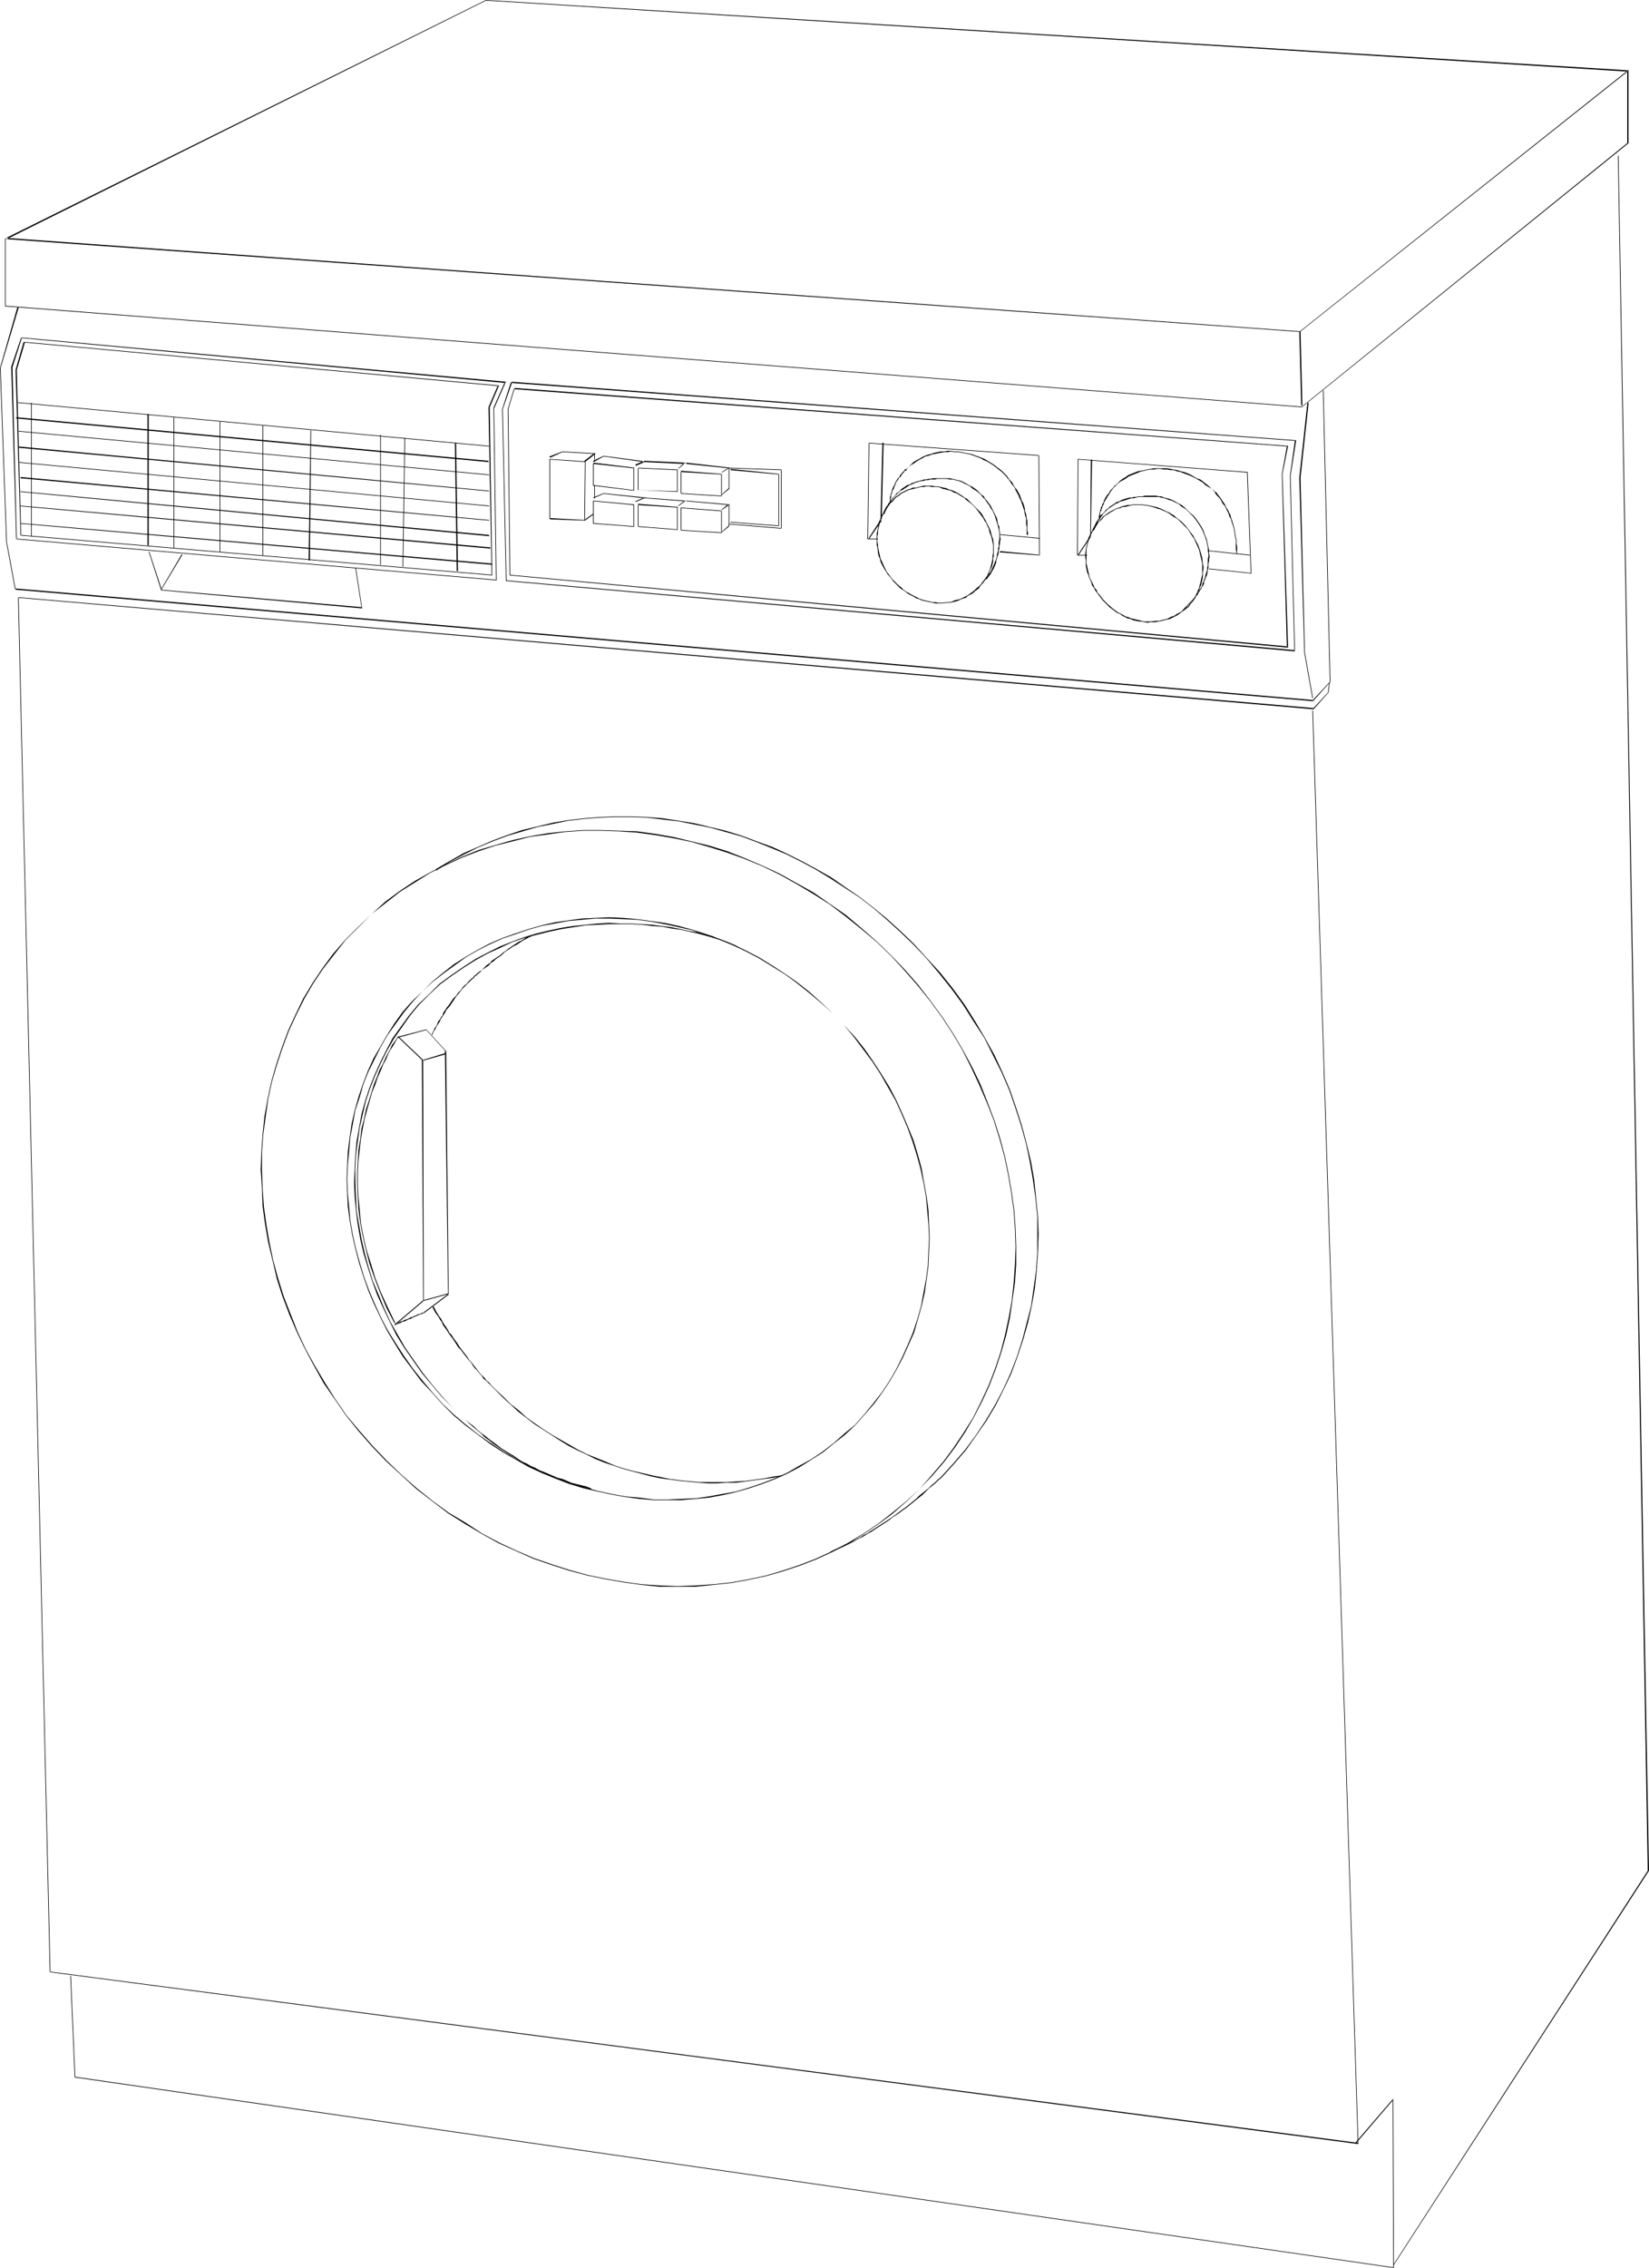 <?xml version="1.0" encoding="UTF-8" standalone="no"?>
<svg
   version="1.0"
   width="113.294mm"
   height="155.711mm"
   id="svg108"
   sodipodi:docname="Dryer 2.wmf"
   xmlns:inkscape="http://www.inkscape.org/namespaces/inkscape"
   xmlns:sodipodi="http://sodipodi.sourceforge.net/DTD/sodipodi-0.dtd"
   xmlns="http://www.w3.org/2000/svg"
   xmlns:svg="http://www.w3.org/2000/svg">
  <sodipodi:namedview
     id="namedview108"
     pagecolor="#ffffff"
     bordercolor="#000000"
     borderopacity="0.25"
     inkscape:showpageshadow="2"
     inkscape:pageopacity="0.0"
     inkscape:pagecheckerboard="0"
     inkscape:deskcolor="#d1d1d1"
     inkscape:document-units="mm" />
  <defs
     id="defs1">
    <pattern
       id="WMFhbasepattern"
       patternUnits="userSpaceOnUse"
       width="6"
       height="6"
       x="0"
       y="0" />
  </defs>
  <path
     style="fill:#000000;fill-opacity:1;fill-rule:evenodd;stroke:none"
     d="M 1.777,62.051 126.197,0.162 v 0 L 422.704,18.583 V 18.26 L 337.549,85.966 v 0 L 1.616,61.728 v 0.323 L 337.549,86.128 423.027,18.26 126.197,0 1.616,61.728 Z"
     id="path1" />
  <path
     style="fill:#000000;fill-opacity:1;fill-rule:evenodd;stroke:none"
     d="M 1.293,61.889 V 79.503 L 338.034,105.681 422.866,37.166 v -18.745 h -0.323 v 18.745 l 0.162,-0.162 -84.67,68.515 v 0 L 1.454,79.341 V 79.503 61.889 Z"
     id="path2" />
  <path
     style="fill:#000000;fill-opacity:1;fill-rule:evenodd;stroke:none"
     d="m 337.388,85.966 0.485,19.229 h 0.323 l -0.485,-19.229 z"
     id="path3" />
  <path
     style="fill:#000000;fill-opacity:1;fill-rule:evenodd;stroke:none"
     d="m 339.488,104.549 -2.101,19.391 1.293,45.407 2.101,11.796 h 0.162 l -2.101,-11.796 -1.131,-45.407 2.101,-19.391 z"
     id="path4" />
  <path
     style="fill:#000000;fill-opacity:1;fill-rule:evenodd;stroke:none"
     d="m 6.14,88.714 -2.101,7.272 1.293,42.983 122.481,10.342 -0.646,-43.63 v 0 L 129.59,100.025 6.302,88.714 v 0.162 l 123.127,11.311 -0.162,-0.162 -2.424,5.656 0.808,43.468 h 0.162 L 5.332,138.807 5.494,138.968 4.363,95.985 v 0 l 2.101,-7.11 z"
     id="path5" />
  <path
     style="fill:#000000;fill-opacity:1;fill-rule:evenodd;stroke:none"
     d="m 133.469,100.833 -1.616,5.332 0.485,43.145 202.142,18.745 -1.454,-45.084 1.454,-7.272 -200.849,-15.028 v 0.323 l 200.688,14.866 h -0.162 l -1.293,7.11 1.293,44.922 0.162,-0.162 -201.98,-18.583 h 0.162 l -0.485,-42.983 v 0 l 1.616,-5.332 z"
     id="path6" />
  <path
     style="fill:#000000;fill-opacity:1;fill-rule:evenodd;stroke:none"
     d="m 5.494,87.582 -2.585,7.595 1.293,44.761 124.743,10.665 -0.646,-44.761 v 0.162 l 3.07,-6.948 L 5.655,87.582 v 0.162 l 125.551,11.635 -0.162,-0.162 -2.909,6.625 0.646,44.599 h 0.162 L 4.201,139.776 4.363,139.938 3.232,95.177 v 0.162 l 2.424,-7.595 z"
     id="path7" />
  <path
     style="fill:#000000;fill-opacity:1;fill-rule:evenodd;stroke:none"
     d="m 38.619,143.17 3.232,10.019 52.192,4.686 -1.616,-10.503 h -0.162 l 1.616,10.342 v -0.162 l -52.03,-4.525 h 0.162 l -3.232,-9.857 z"
     id="path8" />
  <path
     style="fill:#000000;fill-opacity:1;fill-rule:evenodd;stroke:none"
     d="m 42.012,152.865 5.332,-8.888 -0.162,-0.162 -5.332,9.049 z"
     id="path9" />
  <path
     style="fill:#000000;fill-opacity:1;fill-rule:evenodd;stroke:none"
     d="m 132.661,99.217 -2.262,6.948 0.97,44.599 204.889,18.26 -1.131,-45.569 1.454,-9.211 -203.758,-15.19 v 0.323 l 203.596,15.028 -0.162,-0.162 -1.293,9.211 1.131,45.407 0.162,-0.162 -204.727,-18.098 v 0.162 L 130.56,106.165 v 0 l 2.424,-6.948 z"
     id="path10" />
  <path
     style="fill:#000000;fill-opacity:1;fill-rule:evenodd;stroke:none"
     d="m 142.84,134.605 v -15.513 0.162 l 9.21,0.646 -0.162,-0.162 -0.162,15.351 v -0.162 l -8.887,-0.485 v 0.323 l 9.049,0.323 0.162,-15.351 -9.372,-0.646 v 15.513 z"
     id="path11" />
  <path
     style="fill:#000000;fill-opacity:1;fill-rule:evenodd;stroke:none"
     d="m 154.151,120.385 10.341,1.131 v -0.162 5.817 0 l -10.341,-1.293 v 0.162 -5.817 h -0.162 v 5.817 l 10.665,1.293 v -5.979 l -10.503,-1.293 z"
     id="path12" />
  <path
     style="fill:#000000;fill-opacity:1;fill-rule:evenodd;stroke:none"
     d="m 165.624,121.517 10.18,0.485 v -0.162 5.817 -0.162 l -10.18,-0.323 h 0.162 v -5.817 h -0.162 v 5.817 l 10.341,0.485 v -5.817 l -10.341,-0.485 z"
     id="path13" />
  <path
     style="fill:#000000;fill-opacity:1;fill-rule:evenodd;stroke:none"
     d="m 176.773,122.486 10.665,0.646 -0.162,-0.162 v 5.817 l 0.162,-0.162 -10.665,-0.646 0.162,0.162 v -5.817 h -0.162 v 5.817 l 10.665,0.646 v -5.817 l -10.665,-0.808 z"
     id="path14" />
  <path
     style="fill:#000000;fill-opacity:1;fill-rule:evenodd;stroke:none"
     d="m 154.151,119.901 2.585,-1.454 v 0 l 10.503,1.454 v -0.323 l -2.262,0.97 0.162,0.323 2.585,-1.131 -10.988,-1.454 -2.747,1.293 z"
     id="path15" />
  <path
     style="fill:#000000;fill-opacity:1;fill-rule:evenodd;stroke:none"
     d="m 167.24,119.901 10.503,0.485 v -0.323 l -1.616,1.454 v 0.162 l 1.939,-1.616 -10.826,-0.485 z"
     id="path16" />
  <path
     style="fill:#000000;fill-opacity:1;fill-rule:evenodd;stroke:none"
     d="m 178.227,120.385 10.988,1.131 v -0.162 l -1.777,1.131 v 0.162 l 2.101,-1.293 -11.311,-1.293 z"
     id="path17" />
  <path
     style="fill:#000000;fill-opacity:1;fill-rule:evenodd;stroke:none"
     d="m 187.438,128.465 1.939,-1.616 v -5.494 h -0.162 v 5.333 0 l -1.777,1.616 z"
     id="path18" />
  <path
     style="fill:#000000;fill-opacity:1;fill-rule:evenodd;stroke:none"
     d="m 142.84,118.769 3.232,-1.454 v 0 l 8.564,0.485 -0.162,-0.323 -2.747,2.101 0.162,0.323 2.909,-2.262 -8.726,-0.485 -3.393,1.293 z"
     id="path19" />
  <path
     style="fill:#000000;fill-opacity:1;fill-rule:evenodd;stroke:none"
     d="m 154.313,117.638 v 1.616 h 0.162 v -1.616 z"
     id="path20" />
  <path
     style="fill:#000000;fill-opacity:1;fill-rule:evenodd;stroke:none"
     d="m 154.313,125.879 v 3.393 h 0.162 v -3.393 z"
     id="path21" />
  <path
     style="fill:#000000;fill-opacity:1;fill-rule:evenodd;stroke:none"
     d="m 151.889,135.09 2.262,-1.616 -0.162,-0.162 -2.262,1.616 z"
     id="path22" />
  <path
     style="fill:#000000;fill-opacity:1;fill-rule:evenodd;stroke:none"
     d="m 154.151,130.081 10.341,0.97 v -0.162 5.817 -0.162 l -10.341,-0.808 v 0 -5.817 h -0.162 v 5.979 l 10.665,0.808 v -5.817 l -10.503,-0.97 z"
     id="path23" />
  <path
     style="fill:#000000;fill-opacity:1;fill-rule:evenodd;stroke:none"
     d="m 165.624,131.05 10.18,0.646 v -0.162 5.817 0 l -10.18,-0.808 0.162,0.162 v -5.817 h -0.162 v 5.817 l 10.341,0.808 v -5.979 l -10.341,-0.808 z"
     id="path24" />
  <path
     style="fill:#000000;fill-opacity:1;fill-rule:evenodd;stroke:none"
     d="m 176.773,131.858 10.665,0.808 -0.162,-0.162 v 5.817 l 0.162,-0.162 -10.665,-0.646 0.162,0.162 v -5.817 h -0.162 v 5.817 l 10.665,0.646 v -5.817 l -10.665,-0.808 z"
     id="path25" />
  <path
     style="fill:#000000;fill-opacity:1;fill-rule:evenodd;stroke:none"
     d="m 154.151,129.273 2.585,-1.131 v 0 l 10.503,1.131 v -0.162 l -2.262,0.97 0.162,0.162 2.585,-1.131 -10.988,-1.131 -2.747,1.131 z"
     id="path26" />
  <path
     style="fill:#000000;fill-opacity:1;fill-rule:evenodd;stroke:none"
     d="m 167.24,129.273 10.503,0.808 v -0.162 l -1.616,1.293 v 0.162 l 1.939,-1.454 -10.826,-0.808 z"
     id="path27" />
  <path
     style="fill:#000000;fill-opacity:1;fill-rule:evenodd;stroke:none"
     d="m 178.227,130.081 10.988,0.97 v -0.323 l -1.777,1.454 v 0.162 l 2.101,-1.454 -11.311,-0.97 z"
     id="path28" />
  <path
     style="fill:#000000;fill-opacity:1;fill-rule:evenodd;stroke:none"
     d="m 187.438,138.16 1.939,-1.616 v -5.656 h -0.162 v 5.656 -0.162 l -1.777,1.616 z"
     id="path29" />
  <path
     style="fill:#000000;fill-opacity:1;fill-rule:evenodd;stroke:none"
     d="m 189.215,121.517 13.735,0.485 -0.162,-0.162 v 15.351 l 0.162,-0.162 -13.735,-1.131 v 0.162 l 13.735,1.131 V 121.84 l -13.735,-0.485 z"
     id="path30" />
  <path
     style="fill:#000000;fill-opacity:1;fill-rule:evenodd;stroke:none"
     d="m 189.7,122.001 12.604,1.131 -0.162,-0.162 v 13.574 l 0.162,-0.162 -12.604,-0.97 v 0.162 l 12.604,0.97 v -13.574 l -12.604,-1.293 z"
     id="path31" />
  <path
     style="fill:#000000;fill-opacity:1;fill-rule:evenodd;stroke:none"
     d="m 229.611,133.474 0.323,-0.808 0.323,-0.646 0.323,-0.646 0.323,-0.646 0.485,-0.485 0.323,-0.646 0.323,-0.485 0.485,-0.485 0.485,-0.485 0.323,-0.323 0.485,-0.485 0.485,-0.162 1.454,-0.97 0.485,-0.323 0.485,-0.162 0.646,-0.323 0.485,-0.162 0.485,-0.162 0.485,-0.162 1.131,-0.162 0.485,-0.162 h 0.646 l 0.485,-0.162 h 0.646 0.646 l 0.485,-0.162 h 1.939 v -0.162 h -1.939 -0.485 -0.646 l -0.646,0.162 h -0.485 l -0.646,0.162 h -0.485 l -0.485,0.162 -0.646,0.162 -0.646,0.162 -0.485,0.162 -0.485,0.162 -0.485,0.162 -0.485,0.323 -0.646,0.162 -1.454,0.97 -0.323,0.323 -0.485,0.485 -0.485,0.323 -0.323,0.485 -0.485,0.485 -0.485,0.485 -0.323,0.646 -0.485,0.485 -0.323,0.646 -0.323,0.646 -0.323,0.646 -0.323,0.808 z"
     id="path32" />
  <path
     style="fill:#000000;fill-opacity:1;fill-rule:evenodd;stroke:none"
     d="m 245.285,124.264 h 0.646 l 0.646,0.162 h 0.808 l 0.646,0.162 1.293,0.323 0.646,0.323 0.646,0.323 0.646,0.323 0.646,0.323 0.485,0.485 1.293,0.808 0.97,0.808 0.485,0.646 0.485,0.485 0.485,0.646 0.323,0.485 0.485,0.646 0.323,0.646 0.485,0.646 0.646,1.454 0.162,0.646 0.485,1.454 0.162,0.646 0.162,0.808 0.162,0.808 v 0.808 0.808 h 0.323 l -0.162,-0.808 V 138.322 l -0.162,-0.808 v -0.808 l -0.323,-0.646 -0.323,-1.616 -0.323,-0.646 -0.646,-1.293 -0.323,-0.646 -0.323,-0.646 -0.485,-0.646 -0.485,-0.646 -0.485,-0.485 -0.323,-0.646 -0.646,-0.485 -1.131,-1.131 -1.131,-0.808 -0.646,-0.323 -0.646,-0.323 -0.485,-0.323 -0.646,-0.323 -0.646,-0.323 -0.808,-0.162 -0.646,-0.162 -0.646,-0.162 -0.808,-0.162 h -0.646 -0.646 z"
     id="path33" />
  <path
     style="fill:#000000;fill-opacity:1;fill-rule:evenodd;stroke:none"
     d="m 259.504,139.938 -0.162,0.646 v 0.485 0.646 l -0.162,0.646 v 0.485 l -0.162,0.646 -0.162,0.485 v 0.485 l -0.162,0.485 -0.162,0.485 -0.162,0.323 -0.162,0.485 -0.646,1.454 -0.162,0.323 -0.162,0.323 -0.323,0.485 -0.162,0.162 -0.162,0.485 -0.323,0.323 v 0 l -0.162,0.162 v 0.162 0 l -0.162,0.162 0.162,0.162 v -0.162 h 0.162 -0.162 0.162 l 0.162,-0.162 v -0.162 l 0.162,-0.162 0.162,-0.162 0.323,-0.485 0.162,-0.162 0.323,-0.646 0.162,-0.323 0.162,-0.162 0.646,-1.454 0.162,-0.485 v -0.485 l 0.162,-0.485 0.162,-0.485 0.162,-0.485 0.162,-0.485 v -0.646 l 0.162,-0.485 v -0.646 l 0.162,-0.646 v -0.485 l 0.162,-0.646 z"
     id="path34" />
  <path
     style="fill:#000000;fill-opacity:1;fill-rule:evenodd;stroke:none"
     d="m 256.111,150.28 -3.555,3.393 0.162,0.162 z"
     id="path35" />
  <path
     style="fill:#000000;fill-opacity:1;fill-rule:evenodd;stroke:none"
     d="m 259.666,143.331 10.341,0.808 -0.162,-26.016 -44.274,-3.232 -0.323,25.047 h 2.747 v -0.162 h -2.585 v 0.162 l 0.323,-25.047 -0.162,0.162 44.274,3.232 -0.162,-0.162 0.162,26.016 0.162,-0.162 -10.341,-0.97 z"
     id="path36" />
  <path
     style="fill:#000000;fill-opacity:1;fill-rule:evenodd;stroke:none"
     d="m 270.007,139.615 -10.341,-0.97 v 0.162 l 10.341,0.97 z"
     id="path37" />
  <path
     style="fill:#000000;fill-opacity:1;fill-rule:evenodd;stroke:none"
     d="m 228.642,134.929 -3.07,4.686 0.162,0.162 3.232,-4.686 z"
     id="path38" />
  <path
     style="fill:#000000;fill-opacity:1;fill-rule:evenodd;stroke:none"
     d="M 4.524,79.664 0,95.5 1.616,140.584 3.878,152.865 H 4.04 L 1.777,140.584 0.162,95.5 v 0 L 4.848,79.826 Z"
     id="path39" />
  <path
     style="fill:#000000;fill-opacity:1;fill-rule:evenodd;stroke:none"
     d="m 4.04,153.027 336.903,28.925 4.524,-5.009 h -0.162 l -4.524,4.848 v -0.162 L 4.04,152.704 Z"
     id="path40" />
  <path
     style="fill:#000000;fill-opacity:1;fill-rule:evenodd;stroke:none"
     d="m 345.467,176.942 -1.777,-75.625 h -0.162 l 1.777,75.625 z"
     id="path41" />
  <path
     style="fill:#000000;fill-opacity:1;fill-rule:evenodd;stroke:none"
     d="m 340.781,184.375 11.796,371.821 v -0.162 l -339.65,-44.438 0.162,0.162 -8.241,-356.793 -0.162,0.162 336.418,28.925 3.878,-4.363 0.323,-2.585 h -0.162 l -0.323,2.585 v 0 l -3.878,4.201 0.162,-0.162 L 4.686,154.966 12.927,511.759 352.738,556.358 340.943,184.375 Z"
     id="path42" />
  <path
     style="fill:#000000;fill-opacity:1;fill-rule:evenodd;stroke:none"
     d="m 18.259,512.729 1.131,26.339 342.558,49.447 -0.162,-43.953 -10.018,11.635 h 0.323 l 9.695,-11.311 h -0.162 l 0.162,43.468 h 0.162 L 19.552,538.906 v 0.162 l -1.131,-26.339 z"
     id="path43" />
  <path
     style="fill:#000000;fill-opacity:1;fill-rule:evenodd;stroke:none"
     d="M 361.949,587.707 428.198,485.42 420.28,40.398 h -0.162 l 7.756,445.022 v 0 l -66.088,102.287 z"
     id="path44" />
  <path
     style="fill:#000000;fill-opacity:1;fill-rule:evenodd;stroke:none"
     d="m 232.843,151.411 -0.646,-0.646 -0.485,-0.485 -0.485,-0.646 -0.485,-0.646 -0.485,-0.646 -0.323,-0.646 -0.323,-0.646 -0.646,-1.454 -0.323,-0.646 -0.162,-0.808 -0.162,-0.646 -0.323,-1.454 v -0.646 l -0.162,-0.808 v -1.454 l 0.162,-0.646 v -0.808 l 0.162,-0.646 0.323,-1.454 0.162,-0.646 0.323,-0.646 0.323,-0.646 0.323,-0.646 0.323,-0.646 0.485,-0.646 0.485,-0.646 0.323,-0.485 0.646,-0.485 v 0 l -0.162,-0.162 v 0 l -0.646,0.485 -0.485,0.646 -0.485,0.485 -0.323,0.646 -0.323,0.646 -0.323,0.646 -0.323,0.646 -0.323,0.808 -0.323,0.646 -0.162,1.454 -0.162,0.646 -0.162,0.808 v 0.646 1.454 0.808 l 0.162,0.646 0.162,1.454 0.162,0.808 0.323,0.646 0.162,0.808 0.646,1.293 0.485,0.808 0.323,0.485 0.485,0.808 0.485,0.485 0.485,0.646 0.485,0.646 0.646,0.646 z"
     id="path45" />
  <path
     style="fill:#000000;fill-opacity:1;fill-rule:evenodd;stroke:none"
     d="m 231.873,130.081 v 0 l 0.485,-0.646 0.485,-0.485 0.646,-0.323 0.485,-0.485 0.646,-0.323 0.646,-0.323 0.646,-0.323 0.646,-0.162 0.646,-0.162 0.646,-0.162 1.293,-0.323 h 0.646 l 0.808,-0.162 h 0.646 l 0.808,0.162 h 0.646 0.808 l 0.646,0.162 0.646,0.323 0.808,0.162 0.646,0.162 0.646,0.162 0.808,0.485 0.646,0.162 1.293,0.808 0.808,0.485 0.485,0.485 0.646,0.485 0.646,0.485 0.646,0.646 v -0.162 l -0.646,-0.646 -0.485,-0.485 -0.646,-0.646 -0.646,-0.323 -0.646,-0.485 -1.293,-0.808 -0.646,-0.323 -0.808,-0.323 -0.646,-0.162 -0.646,-0.323 -0.808,-0.162 -0.646,-0.162 -0.808,-0.162 h -0.808 l -0.646,-0.162 h -0.808 -0.646 -0.808 l -0.646,0.162 -1.293,0.323 h -0.808 l -0.646,0.323 -0.646,0.162 -0.646,0.323 -0.646,0.323 -0.646,0.323 -0.485,0.485 -0.646,0.323 -0.485,0.485 -0.485,0.646 v 0 z"
     id="path46" />
  <path
     style="fill:#000000;fill-opacity:1;fill-rule:evenodd;stroke:none"
     d="m 252.879,131.374 0.485,0.485 0.485,0.646 0.485,0.646 0.485,0.646 0.485,0.646 0.323,0.646 0.485,0.646 0.323,0.808 0.323,0.646 0.162,0.808 0.485,1.293 0.162,0.646 0.323,1.454 v 0.808 0.646 0.646 l -0.162,0.808 v 0.646 l -0.162,0.808 -0.323,1.293 -0.162,0.646 -0.323,0.646 -0.162,0.485 -0.323,0.646 -0.808,1.131 -0.485,0.646 -0.323,0.485 -0.485,0.646 v 0 h 0.162 v 0 l 0.485,-0.646 0.485,-0.485 0.323,-0.485 0.808,-1.131 0.323,-0.646 0.162,-0.646 0.323,-0.646 0.323,-0.646 0.162,-0.646 0.162,-0.646 v -0.808 l 0.162,-0.646 v -0.808 -0.646 -0.646 -0.808 l -0.162,-1.454 -0.323,-0.808 -0.323,-1.293 -0.323,-0.808 -0.323,-0.646 -0.323,-0.646 -0.323,-0.646 -0.485,-0.808 -0.323,-0.646 -0.485,-0.646 -0.646,-0.646 -0.646,-0.646 -0.485,-0.485 z"
     id="path47" />
  <path
     style="fill:#000000;fill-opacity:1;fill-rule:evenodd;stroke:none"
     d="m 254.172,152.38 v -0.162 l -0.646,0.485 -0.485,0.485 -0.646,0.485 -1.131,0.808 -0.646,0.323 -0.646,0.323 -0.646,0.323 -0.646,0.162 -0.808,0.162 -0.646,0.323 -0.646,0.162 h -0.646 l -1.616,0.162 h -0.646 l -0.646,-0.162 h -0.808 l -0.646,-0.162 -1.454,-0.323 -0.646,-0.162 -0.808,-0.323 -0.646,-0.323 -0.646,-0.323 -0.646,-0.323 -0.808,-0.485 -0.646,-0.323 -0.646,-0.485 -0.646,-0.646 -0.646,-0.485 -0.485,-0.485 -0.162,0.162 0.485,0.485 0.646,0.646 0.808,0.485 0.646,0.485 0.646,0.485 0.646,0.323 0.646,0.323 0.808,0.485 0.646,0.162 0.646,0.323 0.646,0.162 0.808,0.162 0.808,0.162 0.646,0.162 0.808,0.162 h 0.646 0.646 l 1.616,-0.162 h 0.646 l 0.808,-0.162 0.646,-0.162 0.646,-0.162 0.646,-0.323 0.808,-0.323 0.646,-0.162 0.485,-0.485 1.293,-0.646 0.646,-0.646 0.485,-0.323 0.646,-0.485 v -0.162 z"
     id="path48" />
  <path
     style="fill:#000000;fill-opacity:1;fill-rule:evenodd;stroke:none"
     d="m 228.965,134.767 0.485,-19.876 h -0.323 l -0.485,19.876 z"
     id="path49" />
  <path
     style="fill:#000000;fill-opacity:1;fill-rule:evenodd;stroke:none"
     d="m 231.227,130.242 v -0.97 l 0.162,-0.162 v -0.323 -0.323 l 0.162,-0.323 0.162,-0.485 v -0.323 l 0.162,-0.162 0.162,-0.323 0.162,-0.162 v -0.323 l 0.162,-0.323 0.162,-0.162 v -0.323 l 0.323,-0.646 0.162,-0.162 0.323,-0.485 0.162,-0.323 0.323,-0.162 0.162,-0.323 0.162,-0.162 0.162,-0.323 0.485,-0.485 0.162,-0.323 h 0.162 l 0.323,-0.162 v -0.162 h -0.162 v -0.162 l -0.323,0.162 -0.162,0.323 -0.323,0.323 -0.323,0.323 -0.162,0.323 -0.323,0.162 v 0.323 l -0.162,0.162 -0.323,0.323 -0.323,0.485 -0.162,0.323 -0.323,0.485 v 0.323 l -0.162,0.162 -0.162,0.323 -0.162,0.323 -0.162,0.323 v 0.162 l -0.162,0.162 v 0.485 l -0.162,0.323 -0.162,0.485 v 0.323 l -0.162,0.162 v 0.162 1.131 z"
     id="path50" />
  <path
     style="fill:#000000;fill-opacity:1;fill-rule:evenodd;stroke:none"
     d="m 235.428,121.84 0.485,-0.646 0.646,-0.485 0.808,-0.485 0.646,-0.485 0.808,-0.485 0.646,-0.323 0.808,-0.485 0.808,-0.162 0.808,-0.323 0.808,-0.162 0.808,-0.162 0.808,-0.162 0.97,-0.162 h 0.808 l 0.808,-0.162 0.97,0.162 h 0.808 l 0.97,0.162 0.808,0.162 0.808,0.162 0.808,0.162 0.808,0.323 0.97,0.323 0.808,0.323 0.808,0.485 0.808,0.323 0.808,0.485 0.808,0.485 0.808,0.646 0.808,0.646 0.646,0.485 0.808,0.808 0.162,-0.162 -0.808,-0.808 -0.808,-0.646 -0.646,-0.485 -0.808,-0.646 -0.808,-0.485 -0.808,-0.485 -0.808,-0.485 -0.808,-0.323 -0.808,-0.323 -0.97,-0.323 -0.808,-0.323 -0.97,-0.162 -0.808,-0.162 -0.808,-0.162 -0.97,-0.162 h -0.808 l -0.97,-0.162 h -0.808 l -0.808,0.162 h -0.97 l -0.808,0.162 -0.808,0.162 -0.97,0.323 -0.646,0.162 -0.97,0.323 -0.646,0.323 -0.808,0.485 -0.646,0.323 -0.808,0.485 -0.646,0.646 -0.646,0.646 -0.646,0.646 z"
     id="path51" />
  <path
     style="fill:#000000;fill-opacity:1;fill-rule:evenodd;stroke:none"
     d="m 260.958,123.294 0.323,0.323 0.323,0.485 0.323,0.323 0.646,0.97 0.323,0.485 0.323,0.323 0.323,0.485 0.162,0.485 0.808,1.454 0.162,0.485 0.485,0.97 0.162,0.485 0.162,0.485 0.323,0.97 0.162,0.485 0.162,0.97 0.323,1.131 v 0.485 0.97 l 0.162,0.646 v 0.97 0.485 0.646 h 0.323 v -0.646 l -0.162,-0.485 v -0.97 -0.646 -0.97 l -0.162,-0.485 -0.162,-1.131 -0.323,-0.97 v -0.485 l -0.162,-0.646 -0.162,-0.485 -0.162,-0.485 -0.323,-0.485 -0.323,-0.97 -0.162,-0.485 -0.808,-1.454 -0.323,-0.323 -0.323,-0.485 -0.323,-0.485 -0.162,-0.485 -0.808,-0.808 -0.323,-0.485 -0.323,-0.485 -0.323,-0.323 z"
     id="path52" />
  <path
     style="fill:#000000;fill-opacity:1;fill-rule:evenodd;stroke:none"
     d="m 284.065,137.676 0.323,-0.808 0.323,-0.646 0.323,-0.646 0.323,-0.646 0.323,-0.485 0.485,-0.646 0.323,-0.485 0.485,-0.485 0.323,-0.323 0.485,-0.485 0.485,-0.323 0.485,-0.323 0.485,-0.323 0.485,-0.323 0.485,-0.162 0.485,-0.323 0.485,-0.162 0.646,-0.162 0.485,-0.162 0.97,-0.323 0.646,-0.162 h 0.485 l 0.646,-0.162 0.485,-0.162 h 0.646 0.485 0.646 2.262 v -0.323 h -2.262 l -0.646,0.162 h -0.485 -0.646 l -0.485,0.162 h -0.646 l -0.485,0.162 h -0.646 l -1.131,0.323 -0.485,0.162 -0.485,0.162 -0.485,0.323 -0.646,0.162 -0.485,0.323 -0.485,0.323 -0.485,0.323 -0.485,0.323 -0.323,0.323 -0.646,0.485 -0.323,0.485 -0.485,0.485 -0.485,0.323 -0.323,0.646 -0.323,0.485 -0.485,0.646 -0.323,0.646 -0.323,0.646 -0.323,0.808 z"
     id="path53" />
  <path
     style="fill:#000000;fill-opacity:1;fill-rule:evenodd;stroke:none"
     d="m 299.577,128.95 h 0.646 0.646 l 0.646,0.162 0.808,0.162 1.293,0.485 0.646,0.162 0.646,0.323 0.646,0.323 0.646,0.323 0.485,0.485 1.293,0.808 0.485,0.485 0.485,0.485 0.97,0.97 0.485,0.646 0.808,1.131 0.808,1.293 0.323,0.646 0.485,1.293 0.323,0.808 0.162,0.646 0.162,0.808 0.162,0.646 v 0.808 l 0.162,0.808 v 0.808 h 0.323 l -0.162,-0.808 v -0.808 l -0.162,-0.808 -0.162,-0.646 -0.162,-0.808 -0.162,-0.808 -0.323,-0.646 -0.485,-1.454 -0.323,-0.646 -0.808,-1.293 -0.808,-1.131 -0.485,-0.646 -1.131,-0.97 -0.485,-0.485 -0.485,-0.485 -1.131,-0.97 -0.646,-0.323 -0.646,-0.323 -0.485,-0.323 -0.646,-0.323 -0.808,-0.323 -1.293,-0.323 -0.808,-0.323 h -0.646 l -0.646,-0.162 h -0.646 z"
     id="path54" />
  <path
     style="fill:#000000;fill-opacity:1;fill-rule:evenodd;stroke:none"
     d="m 313.796,144.462 v 0 l -0.162,0.485 v 0.646 0.646 0.485 l -0.162,0.646 v 0.485 l -0.323,0.97 -0.162,0.485 v 0.323 l -0.162,0.485 -0.162,0.323 -0.162,0.485 -0.162,0.323 -0.162,0.323 v 0.323 l -0.162,0.323 -0.162,0.323 -0.162,0.162 -0.162,0.323 -0.162,0.162 -0.162,0.485 -0.162,0.162 -0.162,0.162 -0.162,0.162 v 0.162 l -0.162,0.162 0.162,0.162 v -0.323 l 0.162,0.162 -0.162,-0.162 0.162,0.162 0.162,-0.162 v -0.162 l 0.162,-0.323 0.162,-0.162 0.162,-0.323 0.162,-0.323 0.162,-0.162 0.162,-0.323 0.162,-0.323 0.162,-0.162 0.162,-0.323 0.162,-0.323 v -0.485 l 0.162,-0.323 0.162,-0.323 0.162,-0.485 0.162,-0.323 0.162,-0.485 0.162,-1.131 0.162,-0.485 v -0.646 -0.485 l 0.162,-0.646 v -0.646 l 0.162,-0.323 v -0.162 z"
     id="path55" />
  <path
     style="fill:#000000;fill-opacity:1;fill-rule:evenodd;stroke:none"
     d="m 310.726,154.481 -3.232,3.393 0.162,0.162 z"
     id="path56" />
  <path
     style="fill:#000000;fill-opacity:1;fill-rule:evenodd;stroke:none"
     d="m 313.958,147.694 10.988,1.131 -0.97,-26.339 -44.112,-3.393 -0.162,25.047 h 2.585 v -0.162 h -2.585 l 0.162,0.162 0.162,-25.047 v 0.162 l 43.951,3.393 h -0.162 l 0.97,26.016 v 0 l -10.826,-1.131 z"
     id="path57" />
  <path
     style="fill:#000000;fill-opacity:1;fill-rule:evenodd;stroke:none"
     d="m 324.623,143.978 -10.665,-1.131 v 0.162 l 10.665,1.131 z"
     id="path58" />
  <path
     style="fill:#000000;fill-opacity:1;fill-rule:evenodd;stroke:none"
     d="m 283.095,139.13 -3.232,4.848 0.162,0.162 3.232,-4.848 z"
     id="path59" />
  <path
     style="fill:#000000;fill-opacity:1;fill-rule:evenodd;stroke:none"
     d="m 283.257,139.13 0.323,-19.876 h -0.323 l -0.162,19.876 z"
     id="path60" />
  <path
     style="fill:#000000;fill-opacity:1;fill-rule:evenodd;stroke:none"
     d="m 285.681,134.767 v -0.97 -0.323 -0.323 -0.162 l 0.162,-0.323 0.162,-0.162 v -0.323 l 0.162,-0.323 v -0.162 l 0.162,-0.323 0.323,-0.646 v -0.323 l 0.162,-0.162 0.162,-0.323 0.162,-0.323 0.162,-0.162 0.162,-0.323 0.162,-0.323 0.162,-0.162 0.162,-0.323 0.162,-0.162 0.162,-0.323 0.162,-0.323 0.162,-0.162 0.485,-0.646 0.162,-0.162 0.162,-0.323 h 0.323 v -0.162 h -0.162 v -0.162 l -0.323,0.323 -0.162,0.323 -0.162,0.162 -0.485,0.485 -0.162,0.162 -0.162,0.323 -0.162,0.323 -0.162,0.162 -0.323,0.323 -0.162,0.323 -0.162,0.162 -0.162,0.323 -0.162,0.323 -0.162,0.323 v 0.323 l -0.162,0.162 -0.162,0.323 -0.162,0.485 -0.162,0.323 -0.162,0.162 v 0.485 l -0.162,0.162 v 0.323 l -0.162,0.323 v 0.162 0.323 l -0.162,0.323 v 0.97 z"
     id="path61" />
  <path
     style="fill:#000000;fill-opacity:1;fill-rule:evenodd;stroke:none"
     d="m 289.72,126.041 0.646,-0.646 0.646,-0.485 0.646,-0.323 0.808,-0.485 0.646,-0.485 0.808,-0.323 0.808,-0.323 0.808,-0.323 0.808,-0.323 0.808,-0.162 0.646,-0.162 0.97,-0.162 h 0.808 l 0.97,-0.162 h 0.808 l 0.808,0.162 h 0.97 l 0.808,0.162 h 0.808 l 0.97,0.323 0.808,0.162 0.808,0.323 1.777,0.646 1.616,0.808 0.808,0.485 0.808,0.485 0.646,0.646 0.808,0.485 0.808,0.485 0.808,0.808 v -0.162 l -0.808,-0.646 -0.646,-0.646 -0.808,-0.646 -0.808,-0.646 -0.646,-0.485 -0.97,-0.323 -1.616,-0.97 -1.616,-0.646 -0.808,-0.162 -0.97,-0.323 -0.97,-0.162 -0.808,-0.162 -0.808,-0.162 h -0.97 -0.808 -0.808 -0.97 l -0.808,0.162 -0.97,0.162 -0.646,0.162 -0.97,0.162 -0.808,0.162 -0.808,0.323 -0.808,0.323 -0.808,0.323 -0.646,0.485 -0.808,0.485 -0.646,0.485 -0.646,0.646 -0.646,0.646 z"
     id="path62" />
  <path
     style="fill:#000000;fill-opacity:1;fill-rule:evenodd;stroke:none"
     d="m 315.412,127.657 0.162,0.323 0.323,0.485 0.808,0.808 0.323,0.485 0.485,0.97 0.485,0.485 0.162,0.323 0.485,0.97 0.323,0.646 0.162,0.485 0.162,0.485 0.323,0.485 0.162,0.646 0.162,0.485 0.323,0.97 0.162,0.646 0.323,2.101 0.162,0.646 v 0.97 0.646 0.97 l 0.162,0.485 v 0.646 h 0.162 v -0.646 -0.485 -0.97 l -0.162,-0.646 v -0.97 l -0.162,-0.646 -0.323,-2.101 -0.162,-0.646 -0.323,-1.131 -0.162,-0.485 -0.162,-0.485 -0.162,-0.485 -0.162,-0.646 -0.323,-0.485 -0.162,-0.485 -0.646,-0.97 -0.162,-0.485 -0.323,-0.485 -0.646,-0.97 -0.323,-0.485 -0.646,-0.808 -0.323,-0.485 -0.485,-0.323 z"
     id="path63" />
  <path
     style="fill:#000000;fill-opacity:1;fill-rule:evenodd;stroke:none"
     d="m 287.135,156.259 -0.646,-0.646 -0.485,-0.646 -0.485,-0.646 -0.485,-0.485 -0.323,-0.808 -0.485,-0.485 -0.323,-0.808 -0.323,-0.646 -0.323,-0.646 -0.323,-0.646 -0.162,-0.808 -0.162,-0.646 -0.323,-1.454 -0.162,-0.646 v -0.808 -0.808 -0.646 -1.454 l 0.162,-0.808 0.162,-0.646 0.162,-0.646 0.323,-0.646 0.162,-0.646 0.323,-0.646 0.323,-0.646 0.485,-0.646 1.131,-1.778 0.646,-0.485 v 0 l -0.162,-0.162 v 0 l -0.485,0.485 -1.454,1.778 -0.323,0.646 -0.323,0.646 -0.323,0.646 -0.323,0.646 -0.162,0.646 -0.162,0.808 -0.162,0.646 -0.162,0.808 -0.162,1.454 v 0.646 l 0.162,0.808 v 0.808 0.646 l 0.323,1.616 0.323,0.646 0.162,0.646 0.323,0.646 0.323,0.808 0.162,0.646 0.485,0.646 0.323,0.646 0.485,0.646 0.485,0.646 0.485,0.646 0.485,0.646 0.646,0.646 z"
     id="path64" />
  <path
     style="fill:#000000;fill-opacity:1;fill-rule:evenodd;stroke:none"
     d="m 286.004,134.929 v 0 l 0.485,-0.646 0.485,-0.485 0.646,-0.323 0.646,-0.485 0.646,-0.323 0.485,-0.323 0.646,-0.323 0.808,-0.162 0.646,-0.323 h 0.646 l 0.646,-0.162 0.646,-0.162 0.808,-0.162 h 0.808 0.646 0.808 l 1.293,0.162 1.454,0.323 1.454,0.485 0.646,0.162 0.646,0.323 0.808,0.323 0.646,0.323 0.646,0.485 0.646,0.485 0.646,0.323 0.646,0.485 0.485,0.485 0.646,0.646 0.162,-0.162 -0.646,-0.646 -0.646,-0.485 -0.646,-0.485 -0.485,-0.485 -0.808,-0.485 -0.485,-0.323 -0.808,-0.323 -0.646,-0.323 -0.646,-0.323 -0.808,-0.323 -1.293,-0.323 -1.616,-0.323 -1.293,-0.162 h -0.808 -0.646 -0.808 l -0.808,0.162 h -0.646 l -0.646,0.162 -0.808,0.162 -0.646,0.323 -0.646,0.162 -0.646,0.323 -0.646,0.323 -0.646,0.323 -0.646,0.485 -0.485,0.323 -0.646,0.485 -0.485,0.646 v 0 z"
     id="path65" />
  <path
     style="fill:#000000;fill-opacity:1;fill-rule:evenodd;stroke:none"
     d="m 307.171,136.06 0.485,0.485 0.646,0.646 0.485,0.646 0.485,0.808 0.323,0.485 0.485,0.646 0.323,0.808 0.323,0.646 0.646,1.454 0.323,1.454 0.162,0.646 0.323,1.454 v 0.808 0.646 0.808 0.646 l -0.162,0.646 -0.323,1.454 -0.162,0.485 -0.162,0.808 -0.323,0.646 -0.162,0.485 -0.323,0.646 -0.323,0.646 -0.485,0.646 -0.323,0.485 -0.485,0.485 -0.323,0.646 v 0 l 0.162,0.162 v 0 l 0.323,-0.646 0.485,-0.485 0.485,-0.646 0.323,-0.485 0.323,-0.646 0.323,-0.646 0.323,-0.646 0.162,-0.646 0.323,-0.646 0.162,-0.646 0.323,-1.454 v -0.646 -0.646 l 0.162,-0.808 v -0.646 l -0.162,-0.808 -0.162,-1.454 -0.162,-0.646 -0.485,-1.616 -0.485,-1.293 -0.485,-0.808 -0.323,-0.646 -0.323,-0.646 -0.485,-0.646 -0.485,-0.646 -0.485,-0.646 -0.646,-0.808 -0.485,-0.485 z"
     id="path66" />
  <path
     style="fill:#000000;fill-opacity:1;fill-rule:evenodd;stroke:none"
     d="m 308.626,157.228 v 0 l -0.646,0.485 -0.646,0.323 -0.485,0.646 -1.293,0.646 -0.646,0.485 -0.646,0.162 -0.646,0.323 -0.646,0.323 -0.808,0.162 -0.646,0.162 -0.646,0.162 h -0.808 l -1.293,0.162 h -0.808 -0.808 l -0.646,-0.162 -0.646,-0.162 -1.454,-0.323 -0.646,-0.162 -0.808,-0.323 -0.646,-0.162 -0.808,-0.485 -0.646,-0.323 -0.646,-0.323 -1.293,-0.97 -1.293,-1.131 -0.485,-0.485 -0.162,0.162 0.485,0.485 0.646,0.646 0.646,0.485 1.293,0.97 0.808,0.323 0.646,0.485 0.646,0.323 0.646,0.323 0.808,0.162 0.646,0.323 0.808,0.162 0.808,0.162 h 0.646 l 0.646,0.162 0.808,0.162 0.808,-0.162 h 1.293 l 0.808,-0.162 0.808,-0.162 0.646,-0.162 0.646,-0.162 0.808,-0.162 0.646,-0.323 0.646,-0.323 0.646,-0.323 1.131,-0.808 0.646,-0.485 0.646,-0.485 0.646,-0.485 v 0 z"
     id="path67" />
  <path
     style="fill:#000000;fill-opacity:1;fill-rule:evenodd;stroke:none"
     d="m 115.048,364.388 -2.747,-3.07 -2.585,-3.07 -2.585,-3.232 -2.262,-3.232 -2.101,-3.232 -2.101,-3.393 -1.777,-3.393 -1.616,-3.555 -1.454,-3.393 -1.293,-3.555 -1.131,-3.717 -0.97,-3.555 -0.808,-3.555 -0.646,-3.717 -0.323,-3.555 -0.323,-3.555 -0.162,-3.717 0.162,-3.555 0.323,-3.555 0.323,-3.717 0.646,-3.393 0.646,-3.555 1.131,-3.393 0.97,-3.393 1.293,-3.232 1.616,-3.232 1.616,-3.232 1.777,-3.07 2.101,-2.909 2.101,-2.909 2.262,-2.747 2.585,-2.747 v 0 l -2.747,2.585 -2.424,2.747 -2.101,2.909 -1.939,3.07 -1.777,3.07 -1.777,3.07 -1.454,3.232 -1.293,3.393 -1.131,3.393 -0.97,3.393 -0.808,3.555 -0.485,3.393 -0.485,3.717 -0.162,3.555 -0.162,3.555 0.162,3.717 0.162,3.555 0.485,3.555 0.646,3.717 0.808,3.555 0.97,3.717 1.131,3.555 1.293,3.717 1.454,3.393 1.616,3.393 1.777,3.555 1.939,3.232 2.101,3.393 2.424,3.232 2.424,3.232 2.747,2.909 2.747,3.07 z"
     id="path68" />
  <path
     style="fill:#000000;fill-opacity:1;fill-rule:evenodd;stroke:none"
     d="m 109.716,257.253 2.585,-2.424 2.909,-2.262 2.909,-2.101 2.909,-2.101 3.07,-1.778 3.232,-1.616 3.232,-1.454 3.393,-1.131 3.232,-1.131 3.393,-0.97 3.555,-0.646 3.393,-0.646 3.555,-0.323 3.555,-0.323 h 3.555 l 3.716,0.162 3.555,0.162 3.555,0.485 3.555,0.646 3.716,0.808 3.555,0.808 3.555,1.293 3.393,1.131 3.555,1.454 3.393,1.616 3.393,1.778 3.393,2.101 3.393,2.101 3.07,2.262 3.232,2.585 3.07,2.585 3.07,2.747 v 0 l -3.07,-2.909 -3.07,-2.747 -3.07,-2.424 -3.232,-2.262 -3.232,-2.101 -3.393,-2.101 -3.393,-1.778 -3.393,-1.616 -3.555,-1.454 -3.555,-1.293 -3.555,-1.131 -3.555,-0.97 -3.716,-0.808 -3.555,-0.485 -3.555,-0.485 -3.555,-0.323 -3.716,-0.162 -3.555,0.162 -3.555,0.162 -3.555,0.485 -3.393,0.485 -3.555,0.808 -3.393,0.97 -3.393,1.131 -3.232,1.131 -3.393,1.454 -3.07,1.616 -3.07,1.778 -3.07,1.939 -2.909,2.262 -2.747,2.262 z"
     id="path69" />
  <path
     style="fill:#000000;fill-opacity:1;fill-rule:evenodd;stroke:none"
     d="m 216.361,263.07 2.747,2.909 2.585,3.07 2.424,3.232 2.424,3.232 2.101,3.232 1.939,3.393 1.939,3.393 1.616,3.555 1.454,3.393 1.293,3.555 1.131,3.555 0.97,3.555 0.808,3.717 0.646,3.555 0.323,3.555 0.323,3.717 0.162,3.555 -0.162,3.555 -0.162,3.717 -0.485,3.555 -0.646,3.393 -0.646,3.555 -0.97,3.393 -1.131,3.393 -1.293,3.07 -1.454,3.232 -1.616,3.232 -1.777,3.07 -1.939,2.909 -2.262,2.909 -2.262,2.747 -2.424,2.747 v 0 h 0.162 v 0 l 2.424,-2.747 2.424,-2.747 2.101,-2.909 1.939,-2.909 1.777,-3.07 1.616,-3.07 1.454,-3.232 1.454,-3.232 0.97,-3.393 0.97,-3.393 0.808,-3.555 0.485,-3.393 0.485,-3.555 0.162,-3.717 0.162,-3.555 -0.162,-3.555 -0.162,-3.717 -0.485,-3.555 -0.646,-3.555 -0.646,-3.717 -0.97,-3.555 -1.131,-3.717 -1.454,-3.555 -1.454,-3.393 -1.616,-3.555 -1.777,-3.393 -2.101,-3.393 -2.101,-3.232 -2.262,-3.232 -2.585,-3.232 -2.747,-2.909 z"
     id="path70" />
  <path
     style="fill:#000000;fill-opacity:1;fill-rule:evenodd;stroke:none"
     d="m 222.017,369.72 -2.747,2.262 -2.747,2.424 -2.909,2.262 -2.909,1.939 -3.232,1.778 -3.07,1.778 -3.232,1.454 -3.393,1.293 -3.393,1.131 -3.232,0.97 -3.555,0.646 -3.555,0.646 -3.393,0.485 -3.716,0.162 -3.555,0.162 h -3.555 l -3.716,-0.485 -3.716,-0.323 -3.555,-0.646 -3.716,-0.808 -3.555,-0.97 -3.555,-1.131 -3.555,-1.293 -3.393,-1.454 -3.555,-1.616 -3.393,-1.778 -3.393,-1.939 -3.393,-2.262 -3.232,-2.262 -3.07,-2.424 -3.07,-2.585 -2.909,-2.747 h -0.162 l 2.909,2.909 3.07,2.585 3.232,2.424 3.232,2.424 3.232,2.101 3.393,1.939 3.393,1.939 3.555,1.616 3.555,1.454 3.393,1.293 3.716,1.131 3.555,0.808 3.716,0.808 3.555,0.646 3.716,0.485 3.716,0.323 h 3.555 3.555 l 3.716,-0.323 3.393,-0.323 3.555,-0.646 3.555,-0.808 3.393,-0.97 3.393,-1.131 3.393,-1.293 3.232,-1.454 3.07,-1.616 3.07,-1.939 3.07,-1.939 2.747,-2.262 2.909,-2.262 2.747,-2.585 z"
     id="path71" />
  <path
     style="fill:#000000;fill-opacity:1;fill-rule:evenodd;stroke:none"
     d="m 100.505,379.093 -3.716,-3.878 -3.393,-3.878 -3.393,-4.04 -2.909,-4.201 -2.747,-4.363 -2.585,-4.363 -2.424,-4.363 -2.101,-4.525 -1.777,-4.525 -1.777,-4.525 -1.454,-4.686 -1.293,-4.686 -0.97,-4.686 -0.808,-4.686 -0.646,-4.686 -0.323,-4.686 -0.162,-4.686 v -4.686 l 0.323,-4.525 0.646,-4.686 0.646,-4.525 0.97,-4.525 1.293,-4.363 1.454,-4.363 1.616,-4.363 1.939,-4.201 2.101,-4.201 2.262,-3.878 2.585,-3.878 2.909,-3.717 2.909,-3.717 3.393,-3.393 h -0.162 l -3.393,3.393 -3.07,3.555 -2.747,3.717 -2.585,3.878 -2.424,4.04 -1.939,4.04 -1.939,4.201 -1.616,4.363 -1.454,4.363 -1.293,4.525 -0.97,4.525 -0.808,4.525 -0.485,4.686 -0.323,4.525 -0.162,4.686 0.323,4.686 0.162,4.686 0.646,4.686 0.808,4.686 1.131,4.686 1.131,4.848 1.454,4.525 1.777,4.686 1.939,4.525 2.101,4.363 2.424,4.525 2.424,4.363 2.909,4.201 2.909,4.201 3.232,4.04 3.555,4.04 3.716,3.878 z"
     id="path72" />
  <path
     style="fill:#000000;fill-opacity:1;fill-rule:evenodd;stroke:none"
     d="m 93.072,240.609 3.393,-3.393 3.716,-2.909 3.716,-2.909 3.878,-2.424 3.878,-2.424 4.201,-2.101 4.201,-1.939 4.201,-1.616 4.363,-1.454 4.524,-1.131 4.363,-1.131 4.686,-0.646 4.524,-0.646 4.686,-0.323 h 4.686 l 4.686,0.162 4.686,0.323 4.686,0.646 4.686,0.808 4.686,0.97 4.524,1.293 4.686,1.454 4.524,1.616 4.686,1.939 4.363,2.101 4.363,2.424 4.363,2.585 4.363,2.747 4.04,3.07 4.04,3.232 4.04,3.393 3.878,3.717 v -0.162 l -3.878,-3.717 -3.878,-3.393 -4.04,-3.393 -4.201,-2.909 -4.201,-2.909 -4.363,-2.424 -4.363,-2.424 -4.524,-2.101 -4.524,-1.939 -4.524,-1.778 -4.686,-1.454 -4.686,-1.131 -4.686,-1.131 -4.686,-0.808 -4.686,-0.646 -4.686,-0.162 -4.686,-0.162 h -4.686 l -4.686,0.323 -4.524,0.485 -4.686,0.808 -4.363,0.97 -4.524,1.293 -4.363,1.293 -4.363,1.778 -4.201,1.939 -4.04,2.101 -4.04,2.262 -3.878,2.585 -3.716,2.747 -3.555,3.232 -3.555,3.393 z"
     id="path73" />
  <path
     style="fill:#000000;fill-opacity:1;fill-rule:evenodd;stroke:none"
     d="m 231.389,248.042 3.555,3.878 3.393,3.878 3.232,4.04 3.07,4.201 2.747,4.201 2.585,4.363 2.262,4.525 2.101,4.525 1.939,4.525 1.777,4.525 1.454,4.686 1.293,4.686 0.97,4.686 0.808,4.686 0.646,4.686 0.323,4.686 0.162,4.686 -0.162,4.686 -0.323,4.686 -0.485,4.525 -0.808,4.525 -0.97,4.525 -1.131,4.363 -1.454,4.363 -1.616,4.201 -1.939,4.201 -2.101,4.201 -2.424,3.878 -2.585,3.878 -2.747,3.717 -3.07,3.555 -3.07,3.555 v 0 l 3.232,-3.393 3.07,-3.555 2.909,-3.878 2.585,-3.878 2.262,-3.878 2.101,-4.04 1.939,-4.201 1.616,-4.201 1.454,-4.363 1.293,-4.525 0.97,-4.525 0.646,-4.525 0.646,-4.525 0.323,-4.686 v -4.686 l -0.162,-4.686 -0.323,-4.686 -0.646,-4.686 -0.808,-4.686 -0.97,-4.686 -1.293,-4.848 -1.454,-4.525 -1.777,-4.686 -1.777,-4.525 -2.101,-4.363 -2.424,-4.525 -2.585,-4.363 -2.747,-4.201 -3.07,-4.201 -3.232,-4.201 -3.393,-3.878 -3.716,-3.878 z"
     id="path74" />
  <path
     style="fill:#000000;fill-opacity:1;fill-rule:evenodd;stroke:none"
     d="m 238.821,386.364 -3.555,3.232 -3.555,2.909 -3.716,2.909 -3.878,2.585 -4.04,2.424 -4.04,2.101 -4.201,1.939 -4.201,1.616 -4.363,1.454 -4.363,1.293 -4.524,0.97 -4.524,0.808 -4.524,0.485 -4.686,0.323 -4.686,0.162 -4.686,-0.162 -4.686,-0.323 -4.686,-0.646 -4.686,-0.808 -4.686,-0.97 -4.686,-1.293 -4.524,-1.454 -4.686,-1.616 -4.524,-1.939 -4.524,-2.101 -4.524,-2.424 -4.201,-2.747 -4.363,-2.585 -4.201,-3.07 -4.04,-3.232 -4.04,-3.555 -3.716,-3.555 -0.162,0.162 3.878,3.555 3.878,3.555 4.201,3.232 4.04,3.07 4.363,2.747 4.363,2.585 4.363,2.424 4.686,2.101 4.363,1.939 4.686,1.616 4.524,1.454 4.848,1.293 4.686,0.97 4.686,0.808 4.686,0.646 4.686,0.485 h 4.686 4.686 l 4.686,-0.485 4.524,-0.485 4.524,-0.808 4.524,-0.97 4.524,-1.293 4.363,-1.454 4.201,-1.616 4.201,-1.939 4.04,-2.101 3.878,-2.424 3.878,-2.585 3.716,-2.747 3.716,-3.232 z"
     id="path75" />
  <path
     style="fill:#000000;fill-opacity:1;fill-rule:evenodd;stroke:none"
     d="m 113.27,225.904 3.555,-2.262 3.716,-1.939 3.555,-1.778 3.878,-1.616 3.878,-1.454 3.878,-1.131 3.878,-1.131 4.04,-0.808 3.878,-0.808 4.201,-0.485 4.04,-0.323 4.04,-0.162 h 4.04 l 4.201,0.162 4.04,0.485 4.201,0.485 4.04,0.808 4.04,0.808 4.04,1.131 4.04,1.131 3.878,1.454 4.04,1.616 3.878,1.616 3.878,1.939 3.878,2.101 3.716,2.262 3.716,2.424 3.716,2.424 3.555,2.747 3.393,2.909 3.393,3.07 3.393,3.232 0.162,-0.162 -3.393,-3.232 -3.393,-3.07 -3.555,-2.909 -3.555,-2.747 -3.555,-2.424 -3.716,-2.585 -3.716,-2.101 -3.878,-2.101 -3.878,-1.939 -3.878,-1.778 -4.04,-1.454 -3.878,-1.454 -4.201,-1.293 -4.04,-0.97 -4.04,-0.97 -4.04,-0.646 -4.201,-0.646 -4.04,-0.323 -4.201,-0.162 h -4.04 l -4.04,0.162 -4.04,0.323 -4.201,0.485 -3.878,0.646 -4.04,0.97 -4.04,0.97 -3.878,1.293 -3.878,1.454 -3.716,1.616 -3.716,1.616 -3.716,2.101 -3.555,2.101 z"
     id="path76" />
  <path
     style="fill:#000000;fill-opacity:1;fill-rule:evenodd;stroke:none"
     d="m 236.882,244.811 3.555,3.717 3.393,4.04 3.232,4.04 3.07,4.201 2.747,4.363 2.747,4.201 2.262,4.525 2.262,4.525 1.939,4.525 1.616,4.686 1.454,4.525 1.293,4.686 0.97,4.686 0.808,4.686 0.646,4.686 0.485,4.686 v 4.686 4.686 l -0.323,4.686 -0.646,4.686 -0.646,4.525 -1.131,4.363 -1.131,4.363 -1.454,4.525 -1.616,4.201 -1.939,4.201 -2.101,4.04 -2.424,4.04 -2.585,3.878 -2.747,3.717 -3.07,3.555 -3.232,3.555 0.162,0.162 3.232,-3.555 3.07,-3.555 2.747,-3.878 2.585,-3.717 2.424,-4.04 2.101,-4.201 1.939,-4.04 1.616,-4.363 1.454,-4.363 1.293,-4.525 0.97,-4.363 0.808,-4.525 0.485,-4.686 0.323,-4.686 0.162,-4.686 -0.162,-4.686 -0.485,-4.686 -0.485,-4.686 -0.808,-4.686 -1.131,-4.686 -1.293,-4.848 -1.454,-4.525 -1.616,-4.686 -1.939,-4.525 -2.101,-4.525 -2.424,-4.363 -2.585,-4.363 -2.747,-4.363 -3.07,-4.201 -3.232,-4.04 -3.555,-3.878 -3.555,-3.878 z"
     id="path77" />
  <path
     style="fill:#000000;fill-opacity:1;fill-rule:evenodd;stroke:none"
     d="m 244.315,383.294 v 0 l -0.808,0.646 -0.808,0.808 -0.808,0.646 -0.808,0.808 -0.808,0.646 -0.808,0.646 -0.808,0.646 -0.808,0.808 -2.585,2.101 -0.97,0.646 -0.808,0.646 -1.777,1.293 -0.97,0.646 -0.97,0.646 -1.777,1.131 -0.97,0.646 -0.808,0.485 -0.97,0.646 -0.97,0.485 -0.97,0.646 -0.97,0.485 -0.97,0.485 -1.939,0.97 -2.909,1.293 -0.97,0.485 0.162,0.162 0.97,-0.485 2.909,-1.293 1.939,-0.97 0.808,-0.485 0.97,-0.485 0.97,-0.485 0.97,-0.646 0.97,-0.485 0.97,-0.646 0.97,-0.646 1.777,-1.131 0.97,-0.646 0.808,-0.646 1.939,-1.293 0.808,-0.646 0.97,-0.646 2.585,-2.101 0.808,-0.646 0.808,-0.646 0.808,-0.808 0.808,-0.808 0.808,-0.646 0.808,-0.646 0.808,-0.808 0.808,-0.646 v 0 z"
     id="path78" />
  <path
     style="fill:#000000;fill-opacity:1;fill-rule:evenodd;stroke:none"
     d="m 110.039,337.564 6.463,-1.778 -0.646,-63.021 -5.171,-5.656 -7.433,1.939 6.463,6.14 -0.162,-0.162 0.323,62.536 v -0.162 l -7.433,6.302 0.162,0.162 7.433,-6.302 -0.162,-62.536 -6.302,-5.979 v 0.162 l 7.11,-1.939 v 0 l 5.009,5.494 h -0.162 l 0.808,62.859 v 0 l -6.463,1.778 z"
     id="path79" />
  <path
     style="fill:#000000;fill-opacity:1;fill-rule:evenodd;stroke:none"
     d="m 110.039,275.19 5.655,-1.616 v -0.323 l -5.817,1.778 z"
     id="path80" />
  <path
     style="fill:#000000;fill-opacity:1;fill-rule:evenodd;stroke:none"
     d="m 116.341,335.786 -6.463,4.848 0.162,0.162 6.463,-4.848 z"
     id="path81" />
  <path
     style="fill:#000000;fill-opacity:1;fill-rule:evenodd;stroke:none"
     d="m 109.877,340.796 v -0.162 h -0.162 v 0 h -0.162 l -0.162,0.162 -0.323,0.162 h -0.323 l -0.646,0.323 -0.808,0.323 -0.162,0.162 h -0.323 l -0.323,0.162 -0.323,0.162 -0.323,0.162 -0.323,0.162 h -0.162 l -0.485,0.162 -0.162,0.162 -0.646,0.162 -0.323,0.162 -0.323,0.162 -0.323,0.162 h -0.162 l -0.323,0.162 -0.162,0.162 v 0 l 0.162,0.162 v 0 l 0.162,-0.162 0.323,-0.162 h 0.162 l 0.323,-0.162 h 0.323 l 0.162,-0.162 0.646,-0.323 h 0.323 l 0.323,-0.162 0.323,-0.162 0.323,-0.162 0.323,-0.162 h 0.323 l 0.162,-0.162 0.323,-0.162 0.323,-0.162 0.808,-0.323 0.646,-0.323 h 0.162 l 0.323,-0.162 h 0.162 0.162 v -0.162 h 0.162 v -0.162 z"
     id="path82" />
  <path
     style="fill:#000000;fill-opacity:1;fill-rule:evenodd;stroke:none"
     d="m 153.505,386.203 v 0 l -1.293,-0.485 -1.293,-0.323 -1.293,-0.323 -1.293,-0.323 -1.131,-0.485 -1.131,-0.485 -1.293,-0.323 -2.262,-0.97 -1.131,-0.485 -1.293,-0.485 -1.131,-0.646 -1.131,-0.485 -1.131,-0.646 -1.131,-0.485 -0.97,-0.646 -1.131,-0.808 -1.131,-0.646 -2.101,-1.293 -2.101,-1.616 -1.131,-0.808 -0.97,-0.808 -1.131,-0.808 -0.97,-0.808 -0.97,-0.97 -1.131,-0.808 -0.97,-0.808 -1.131,-0.97 -1.939,-1.939 v 0 l 1.939,1.939 1.131,0.97 0.97,0.97 0.97,0.808 1.131,0.97 0.97,0.808 0.97,0.97 1.131,0.808 0.97,0.808 2.101,1.454 2.262,1.454 1.131,0.646 0.97,0.646 0.97,0.646 1.293,0.646 1.131,0.485 1.131,0.646 0.97,0.485 1.293,0.485 1.131,0.485 2.424,0.97 1.131,0.485 1.131,0.485 1.293,0.323 1.131,0.323 1.293,0.485 1.293,0.323 1.293,0.485 h 0.162 z"
     id="path83" />
  <path
     style="fill:#000000;fill-opacity:1;fill-rule:evenodd;stroke:none"
     d="m 117.795,365.519 -2.909,-3.07 -2.585,-3.07 -2.585,-3.232 -2.262,-3.232 -2.262,-3.232 -1.939,-3.393 -1.939,-3.393 -1.616,-3.555 -1.454,-3.555 -1.454,-3.393 -1.131,-3.717 -0.97,-3.555 -0.808,-3.555 -0.646,-3.717 -0.646,-3.717 -0.162,-3.555 -0.162,-3.717 v -3.555 l 0.162,-3.555 0.485,-3.555 0.485,-3.555 0.808,-3.555 0.808,-3.393 1.131,-3.393 1.293,-3.232 1.454,-3.232 1.616,-3.232 1.777,-3.07 4.201,-5.979 2.262,-2.747 2.585,-2.585 v -0.162 l -2.747,2.585 -2.424,2.909 -4.201,5.817 -1.616,3.07 -1.616,3.232 -1.454,3.232 -1.293,3.232 -1.131,3.393 -0.97,3.555 -0.646,3.555 -0.646,3.555 -0.323,3.555 -0.162,3.555 -0.162,3.555 0.162,3.717 0.323,3.555 0.485,3.717 0.646,3.717 0.808,3.555 1.131,3.717 1.131,3.555 1.293,3.555 1.616,3.555 1.616,3.393 1.777,3.555 2.101,3.393 2.262,3.232 2.262,3.232 2.585,3.07 2.585,3.07 z"
     id="path84" />
  <path
     style="fill:#000000;fill-opacity:1;fill-rule:evenodd;stroke:none"
     d="m 111.331,258.223 2.909,-2.747 3.07,-2.262 3.07,-2.101 3.07,-1.939 3.232,-1.778 3.232,-1.454 3.07,-1.454 3.232,-1.131 3.232,-0.808 3.232,-0.808 3.07,-0.646 3.07,-0.485 3.232,-0.485 3.07,-0.162 3.07,-0.162 h 2.909 2.747 l 2.909,0.162 2.585,0.323 2.585,0.162 2.424,0.485 2.424,0.323 2.101,0.485 2.262,0.485 1.777,0.485 1.777,0.485 1.616,0.485 1.454,0.485 1.131,0.485 1.131,0.485 0.808,0.323 0.808,0.485 v -0.162 l -0.646,-0.485 -0.808,-0.323 -1.131,-0.485 -1.293,-0.485 -1.454,-0.485 -1.454,-0.646 -1.777,-0.323 -1.939,-0.646 -2.262,-0.323 -2.101,-0.485 -2.424,-0.485 -2.424,-0.323 -2.585,-0.323 -2.585,-0.162 -2.909,-0.162 h -2.747 l -2.909,-0.162 -3.07,0.162 -3.07,0.323 -3.232,0.323 -3.07,0.485 -3.07,0.646 -3.393,0.808 -3.232,0.97 -3.07,1.131 -3.232,1.293 -3.232,1.616 -3.07,1.616 -3.232,2.101 -3.07,2.101 -3.07,2.262 -2.747,2.747 z"
     id="path85" />
  <path
     style="fill:#000000;fill-opacity:1;fill-rule:evenodd;stroke:none"
     d="m 103.414,269.211 v -0.323 l -0.162,0.162 -0.162,0.323 -0.323,0.485 -0.323,0.485 -0.646,0.808 -0.485,1.131 -0.646,1.131 -0.646,1.293 -0.646,1.454 -0.808,1.454 -0.646,1.778 -0.808,1.939 -0.646,2.101 -0.646,2.101 -0.808,2.424 -0.485,2.424 -0.646,2.424 -0.323,2.747 -0.485,2.909 -0.162,2.747 -0.162,3.07 v 3.07 l 0.162,3.232 0.162,3.232 0.485,3.555 0.646,3.393 0.808,3.555 0.97,3.717 1.293,3.717 1.454,3.717 1.616,3.878 2.101,4.04 0.162,-0.162 -1.939,-4.04 -1.777,-3.878 -1.454,-3.717 -1.131,-3.717 -1.131,-3.555 -0.808,-3.555 -0.646,-3.393 -0.323,-3.555 -0.323,-3.232 -0.162,-3.232 v -3.07 l 0.162,-3.07 0.323,-2.747 0.323,-2.909 0.485,-2.747 0.485,-2.424 0.646,-2.424 0.646,-2.262 0.646,-2.262 0.808,-1.939 0.646,-1.939 0.808,-1.778 0.646,-1.616 0.808,-1.454 0.485,-1.293 0.646,-1.131 0.646,-0.97 0.485,-0.808 0.323,-0.646 0.323,-0.485 0.162,-0.162 h 0.162 l -0.162,-0.323 z"
     id="path86" />
  <path
     style="fill:#000000;fill-opacity:1;fill-rule:evenodd;stroke:none"
     d="m 112.301,268.564 v 0 l 0.162,-0.646 0.323,-0.485 0.323,-0.485 0.162,-0.485 0.323,-0.485 0.323,-0.485 0.323,-0.485 0.162,-0.485 0.323,-0.485 0.323,-0.485 0.323,-0.485 0.323,-0.485 0.162,-0.485 0.485,-0.485 0.646,-0.808 0.97,-1.454 0.323,-0.485 0.323,-0.485 0.323,-0.323 0.323,-0.485 0.485,-0.485 0.323,-0.485 0.323,-0.323 0.485,-0.485 0.323,-0.323 0.485,-0.485 0.323,-0.323 0.485,-0.485 0.485,-0.323 v 0 l -0.162,-0.162 v 0 l -0.485,0.323 -0.485,0.485 -0.323,0.323 -0.323,0.485 -0.485,0.323 -0.485,0.485 -0.323,0.485 -0.323,0.485 -0.485,0.323 -0.323,0.485 -0.323,0.485 -0.323,0.323 -0.485,0.485 -0.97,1.454 -0.646,0.808 -0.323,0.485 -0.323,0.485 -0.323,0.485 -0.162,0.646 -0.323,0.323 -0.323,0.646 -0.323,0.323 -0.323,0.646 -0.162,0.485 -0.323,0.485 -0.323,0.485 -0.162,0.485 -0.323,0.485 -0.162,0.646 v 0 z"
     id="path87" />
  <path
     style="fill:#000000;fill-opacity:1;fill-rule:evenodd;stroke:none"
     d="m 122.966,253.86 v 0 l 0.323,-0.485 0.485,-0.323 0.485,-0.485 0.485,-0.323 0.323,-0.485 0.97,-0.646 0.485,-0.323 0.485,-0.323 0.323,-0.485 0.485,-0.323 0.485,-0.323 0.485,-0.485 0.485,-0.323 0.485,-0.323 0.485,-0.323 0.323,-0.323 0.485,-0.485 0.485,-0.323 0.485,-0.323 1.454,-0.97 0.485,-0.162 0.97,-0.646 0.485,-0.323 0.485,-0.323 0.97,-0.485 0.485,-0.323 0.646,-0.162 v 0 l -0.162,-0.162 h 0.162 -0.808 l -0.485,0.323 -0.97,0.646 -0.485,0.323 -0.485,0.162 -0.97,0.646 -0.485,0.323 -1.454,0.97 -0.323,0.323 -0.485,0.323 -0.485,0.323 -0.485,0.485 -0.485,0.323 -0.485,0.323 -0.485,0.323 -0.485,0.323 -0.485,0.323 -0.323,0.485 -0.485,0.323 -0.485,0.323 -0.485,0.485 -0.808,0.808 -0.485,0.323 -0.485,0.323 -0.485,0.485 -0.485,0.323 -0.323,0.485 v 0 z"
     id="path88" />
  <path
     style="fill:#000000;fill-opacity:1;fill-rule:evenodd;stroke:none"
     d="m 203.273,382.809 -2.424,0.323 -2.424,0.485 -2.424,0.323 -2.424,0.323 -2.424,0.162 -2.424,0.162 h -2.424 -2.424 -2.424 l -5.009,-0.485 -2.424,-0.323 -2.424,-0.485 -2.424,-0.485 -4.848,-1.131 -2.424,-0.646 -2.424,-0.808 -2.262,-0.97 -2.424,-0.97 -2.424,-0.97 -2.262,-1.131 -2.262,-1.293 -2.262,-1.293 -2.262,-1.293 -2.262,-1.454 -2.101,-1.454 -2.262,-1.616 -1.939,-1.778 -2.101,-1.616 -1.939,-1.939 -1.939,-1.778 h -0.162 l 1.939,1.939 1.939,1.778 2.101,1.939 2.101,1.616 2.101,1.616 2.262,1.454 2.262,1.454 2.262,1.454 2.101,1.293 2.262,1.131 2.424,1.131 2.262,1.131 2.424,0.97 2.424,0.808 2.424,0.808 2.424,0.646 4.848,1.293 2.424,0.485 2.424,0.323 2.424,0.323 5.009,0.485 2.424,0.162 h 2.424 l 2.424,-0.162 h 2.424 l 2.424,-0.323 2.424,-0.323 2.424,-0.323 2.424,-0.323 2.424,-0.485 z"
     id="path89" />
  <path
     style="fill:#000000;fill-opacity:1;fill-rule:evenodd;stroke:none"
     d="m 128.783,360.671 -1.293,-1.293 -0.485,-0.646 -0.646,-0.485 -0.485,-0.646 -0.646,-0.646 -0.646,-0.646 -0.485,-0.646 -0.485,-0.646 -0.646,-0.808 -0.485,-0.646 -0.646,-0.646 -0.485,-0.808 -0.485,-0.646 -0.646,-0.808 -0.485,-0.646 -0.485,-0.646 -0.485,-0.808 -0.97,-1.293 -0.485,-0.808 -0.646,-0.646 -0.323,-0.646 -0.485,-0.808 -0.485,-0.646 -0.485,-0.808 -0.323,-0.646 -0.485,-0.646 -0.808,-1.293 -0.323,-0.646 -0.323,-0.646 -0.323,0.162 0.323,0.646 0.323,0.646 0.97,1.293 0.323,0.646 0.485,0.646 0.323,0.808 0.485,0.646 0.485,0.646 0.485,0.808 0.485,0.646 0.485,0.646 0.97,1.454 0.485,0.808 0.646,0.646 0.485,0.646 0.485,0.646 0.646,0.808 0.485,0.646 0.646,0.646 0.485,0.808 0.485,0.646 0.646,0.646 0.485,0.646 0.646,0.646 0.485,0.808 0.646,0.485 0.646,0.646 0.485,0.485 1.293,1.293 z"
     id="path90" />
  <path
     style="fill:#000000;fill-opacity:1;fill-rule:evenodd;stroke:none"
     d="M 4.686,104.549 127.005,115.861 v -0.162 L 4.686,104.388 Z"
     id="path91" />
  <path
     style="fill:#000000;fill-opacity:1;fill-rule:evenodd;stroke:none"
     d="M 4.201,108.589 126.844,119.901 v -0.323 L 4.201,108.266 Z"
     id="path92" />
  <path
     style="fill:#000000;fill-opacity:1;fill-rule:evenodd;stroke:none"
     d="M 4.848,111.983 127.005,123.294 v -0.162 L 4.848,111.821 Z"
     id="path93" />
  <path
     style="fill:#000000;fill-opacity:1;fill-rule:evenodd;stroke:none"
     d="M 4.848,116.184 127.005,127.495 V 127.334 L 4.848,115.861 Z"
     id="path94" />
  <path
     style="fill:#000000;fill-opacity:1;fill-rule:evenodd;stroke:none"
     d="M 4.848,120.062 127.005,131.374 v -0.162 L 4.848,119.901 Z"
     id="path95" />
  <path
     style="fill:#000000;fill-opacity:1;fill-rule:evenodd;stroke:none"
     d="M 5.332,124.102 127.005,135.09 v -0.162 L 5.332,123.779 Z"
     id="path96" />
  <path
     style="fill:#000000;fill-opacity:1;fill-rule:evenodd;stroke:none"
     d="M 5.332,127.657 127.005,139.13 v -0.323 L 5.332,127.495 Z"
     id="path97" />
  <path
     style="fill:#000000;fill-opacity:1;fill-rule:evenodd;stroke:none"
     d="M 5.332,131.374 127.328,142.362 v -0.323 L 5.332,131.212 Z"
     id="path98" />
  <path
     style="fill:#000000;fill-opacity:1;fill-rule:evenodd;stroke:none"
     d="M 5.332,135.898 127.813,146.563 v -0.323 L 5.332,135.737 Z"
     id="path99" />
  <path
     style="fill:#000000;fill-opacity:1;fill-rule:evenodd;stroke:none"
     d="m 38.295,107.458 v 34.096 h 0.323 v -34.096 z"
     id="path100" />
  <path
     style="fill:#000000;fill-opacity:1;fill-rule:evenodd;stroke:none"
     d="m 8.079,104.549 v 34.581 h 0.162 v -34.581 z"
     id="path101" />
  <path
     style="fill:#000000;fill-opacity:1;fill-rule:evenodd;stroke:none"
     d="m 45.082,108.266 v 33.934 h 0.162 v -33.934 z"
     id="path102" />
  <path
     style="fill:#000000;fill-opacity:1;fill-rule:evenodd;stroke:none"
     d="m 57.039,109.397 v 33.773 h 0.162 v -33.773 z"
     id="path103" />
  <path
     style="fill:#000000;fill-opacity:1;fill-rule:evenodd;stroke:none"
     d="m 68.189,110.367 v 33.773 h 0.162 v -33.773 z"
     id="path104" />
  <path
     style="fill:#000000;fill-opacity:1;fill-rule:evenodd;stroke:none"
     d="m 80.63,111.659 -0.485,33.773 h 0.323 l 0.323,-33.773 z"
     id="path105" />
  <path
     style="fill:#000000;fill-opacity:1;fill-rule:evenodd;stroke:none"
     d="m 98.728,112.791 v 33.773 h 0.162 V 112.791 Z"
     id="path106" />
  <path
     style="fill:#000000;fill-opacity:1;fill-rule:evenodd;stroke:none"
     d="m 105.03,113.599 -0.485,33.449 h 0.162 l 0.485,-33.449 z"
     id="path107" />
  <path
     style="fill:#000000;fill-opacity:1;fill-rule:evenodd;stroke:none"
     d="m 118.118,114.891 0.485,33.288 h 0.323 l -0.485,-33.288 z"
     id="path108" />
</svg>
